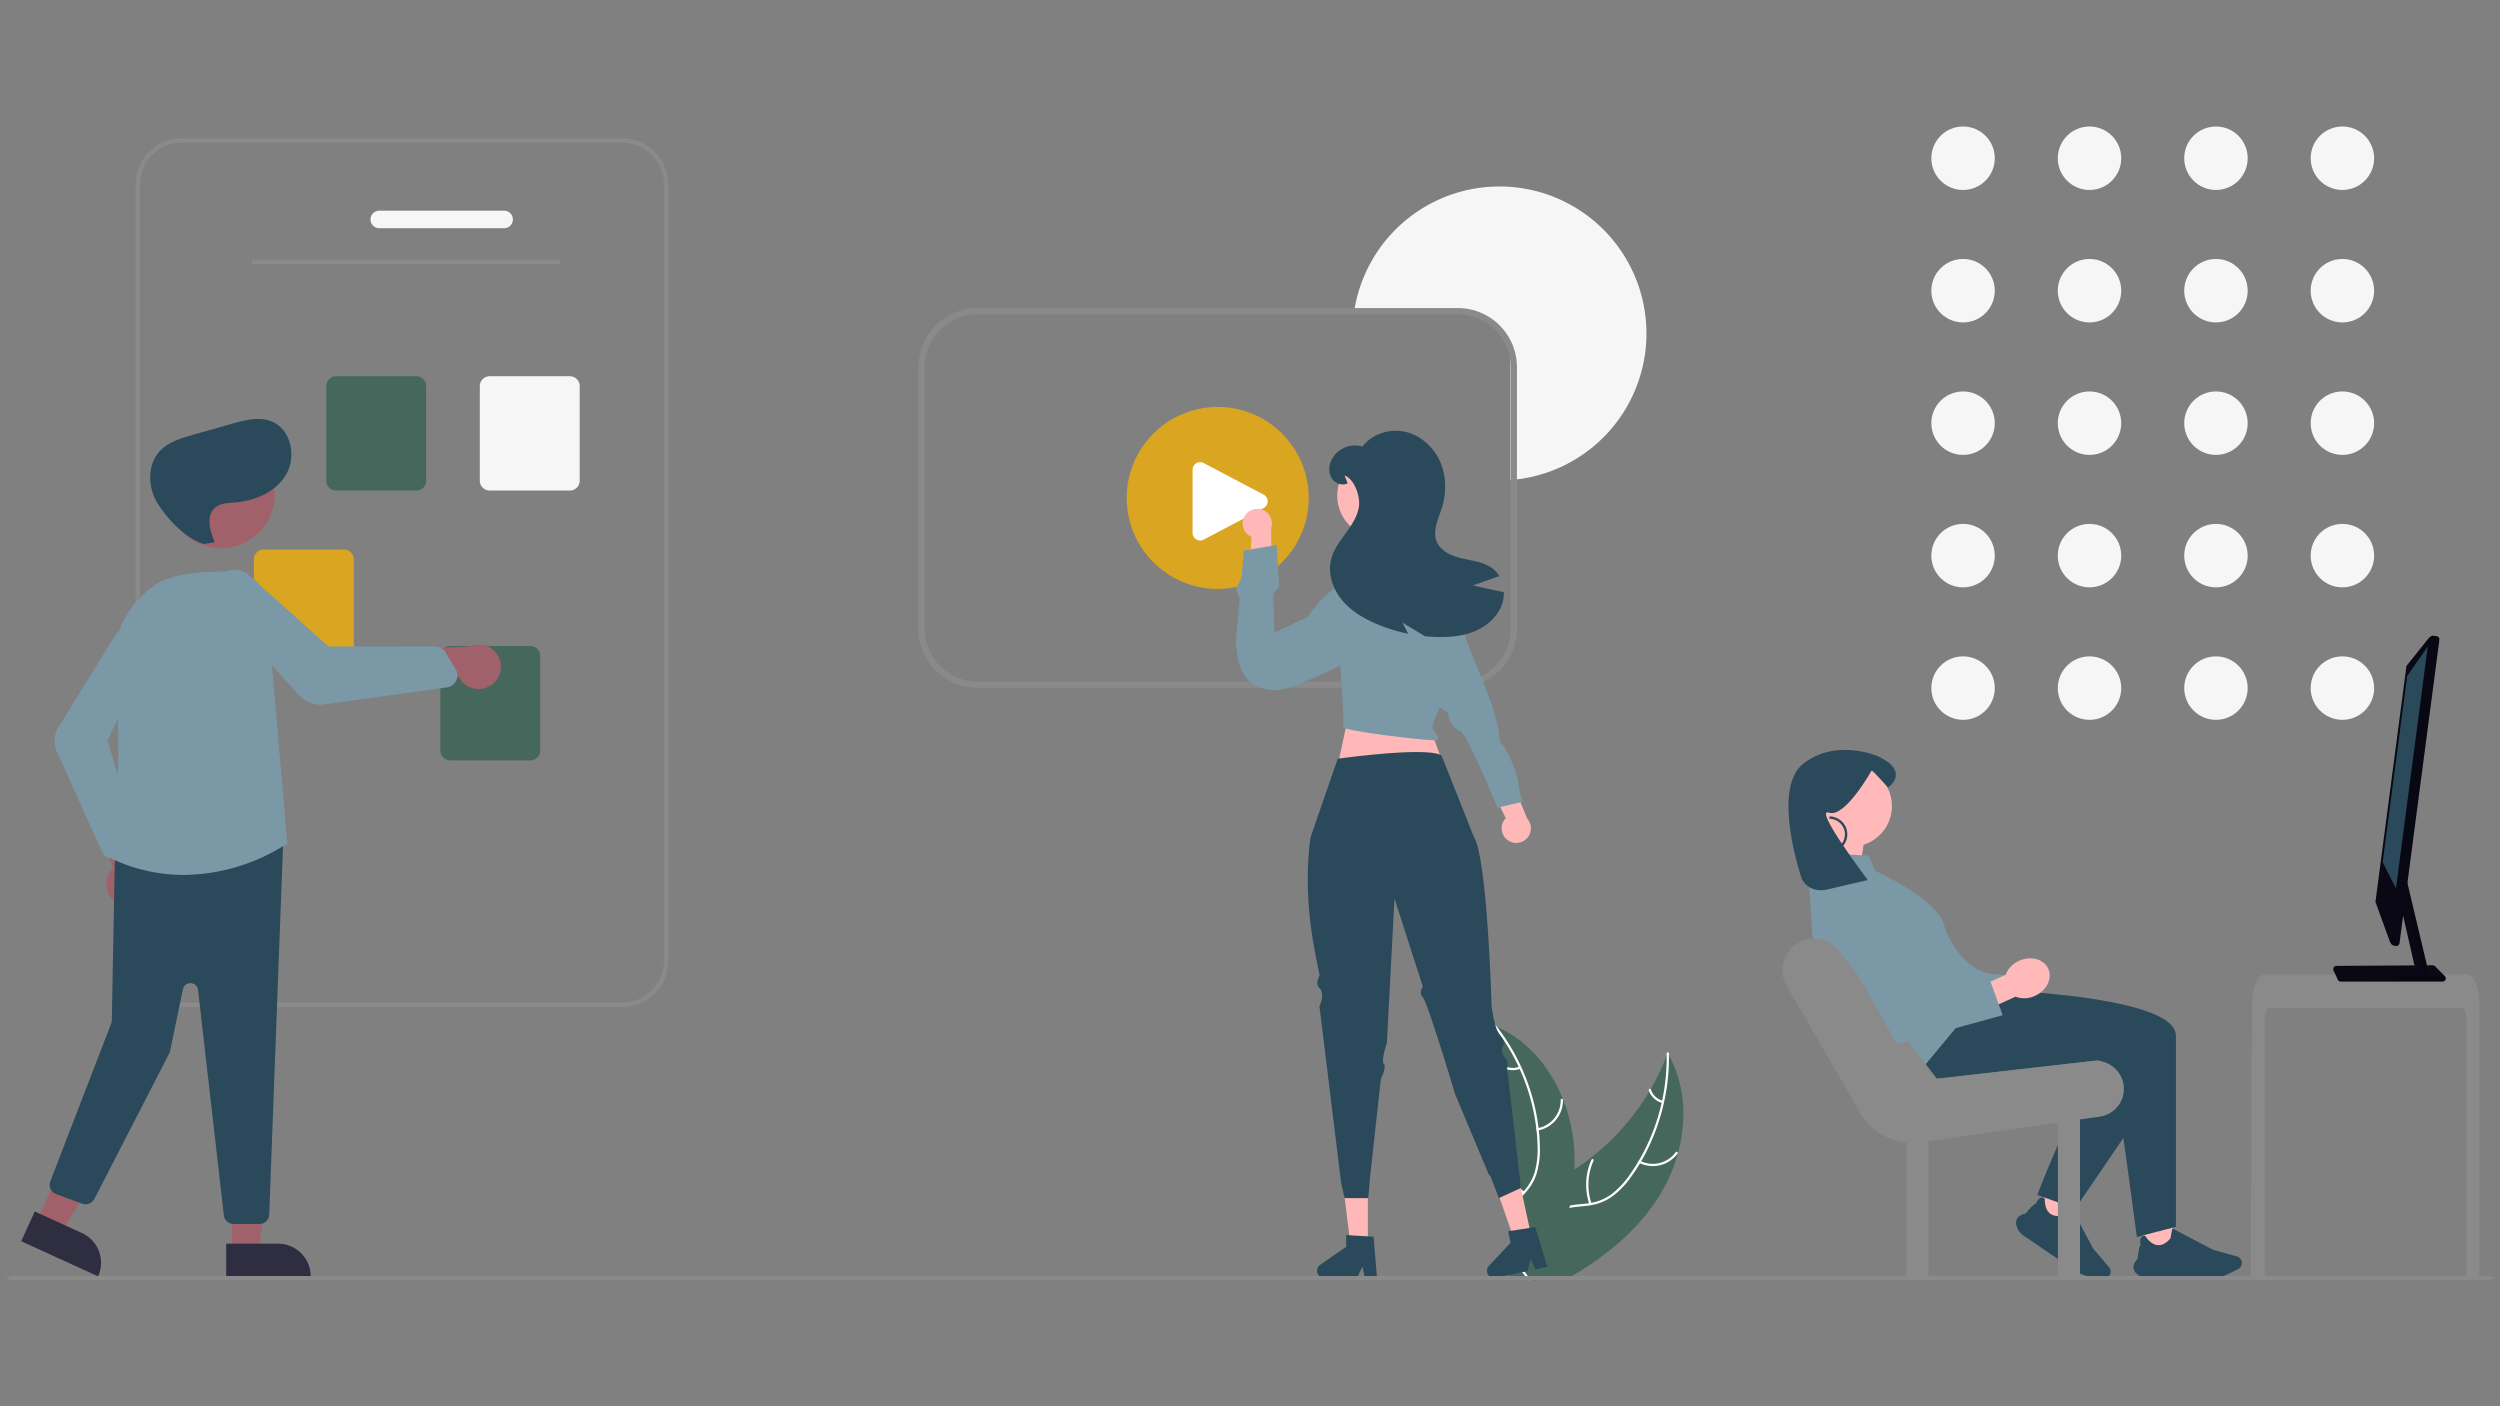 <?xml version="1.0" encoding="UTF-8" standalone="no"?>
<!-- Created with Inkscape (http://www.inkscape.org/) -->

<svg
   width="1600mm"
   height="900mm"
   viewBox="0 0 1600 900"
   version="1.1"
   id="svg1"
   xml:space="preserve"
   inkscape:version="1.4.2 (ebf0e94, 2025-05-08)"
   sodipodi:docname="undraw_scrum_board_play_loading_prozessive.svg"
   xmlns:inkscape="http://www.inkscape.org/namespaces/inkscape"
   xmlns:sodipodi="http://sodipodi.sourceforge.net/DTD/sodipodi-0.dtd"
   xmlns="http://www.w3.org/2000/svg"
   xmlns:svg="http://www.w3.org/2000/svg"><rect x="0" y="0" width="1600" height="900" fill="#808080" stroke="none"/><sodipodi:namedview
     id="namedview1"
     pagecolor="#ffffff"
     bordercolor="#000000"
     borderopacity="0.25"
     inkscape:showpageshadow="2"
     inkscape:pageopacity="0.0"
     inkscape:pagecheckerboard="0"
     inkscape:deskcolor="#d1d1d1"
     inkscape:document-units="mm"
     inkscape:zoom="0.33843556"
     inkscape:cx="3947.5757"
     inkscape:cy="805.17544"
     inkscape:window-width="3840"
     inkscape:window-height="2054"
     inkscape:window-x="-11"
     inkscape:window-y="-11"
     inkscape:window-maximized="1"
     inkscape:current-layer="g7" /><defs
     id="defs1" /><g
     inkscape:label="Ebene 1"
     inkscape:groupmode="layer"
     id="layer1"
     transform="translate(573.757,-13.612)"><g
       id="g3"
       transform="matrix(1.114,0,0,1.114,162.298,363.446)" /><g
       id="g5"
       transform="matrix(1.086,0,0,1.086,-27.645,82.286)"><g
         id="g1"
         transform="translate(-2.819,-21.603)"><g
           id="g7"
           transform="matrix(10.928,0,0,10.928,-6031.684,-1225.391)"><circle
             cx="632.509"
             cy="116.856"
             r="1.711"
             fill="#f2f2f2"
             id="circle1"
             style="stroke-width:0.265;fill:#f6f6f6;fill-opacity:1" /><circle
             cx="625.69"
             cy="116.856"
             r="1.711"
             fill="#f2f2f2"
             id="circle2"
             style="stroke-width:0.265;fill:#f6f6f6;fill-opacity:1" /><circle
             cx="618.871"
             cy="116.856"
             r="1.711"
             fill="#f2f2f2"
             id="circle3"
             style="stroke-width:0.265;fill:#f6f6f6;fill-opacity:1" /><circle
             cx="612.052"
             cy="116.856"
             r="1.711"
             fill="#f2f2f2"
             id="circle4"
             style="stroke-width:0.265;fill:#f6f6f6;fill-opacity:1" /><circle
             cx="632.509"
             cy="124"
             r="1.711"
             fill="#f2f2f2"
             id="circle5"
             style="stroke-width:0.265;fill:#f6f6f6;fill-opacity:1" /><circle
             cx="625.69"
             cy="124"
             r="1.711"
             fill="#f2f2f2"
             id="circle6-8"
             style="stroke-width:0.265;fill:#f6f6f6;fill-opacity:1" /><circle
             cx="618.871"
             cy="124"
             r="1.711"
             fill="#f2f2f2"
             id="circle7"
             style="stroke-width:0.265;fill:#f6f6f6;fill-opacity:1" /><circle
             cx="612.052"
             cy="124"
             r="1.711"
             fill="#f2f2f2"
             id="circle8"
             style="stroke-width:0.265;fill:#f6f6f6;fill-opacity:1" /><circle
             cx="632.509"
             cy="131.144"
             r="1.711"
             fill="#f2f2f2"
             id="circle9"
             style="stroke-width:0.265;fill:#f6f6f6;fill-opacity:1" /><circle
             cx="625.69"
             cy="131.144"
             r="1.711"
             fill="#f2f2f2"
             id="circle10"
             style="stroke-width:0.265;fill:#f6f6f6;fill-opacity:1" /><circle
             cx="618.871"
             cy="131.144"
             r="1.711"
             fill="#f2f2f2"
             id="circle11"
             style="stroke-width:0.265;fill:#f6f6f6;fill-opacity:1" /><circle
             cx="612.052"
             cy="131.144"
             r="1.711"
             fill="#f2f2f2"
             id="circle12"
             style="stroke-width:0.265;fill:#f6f6f6;fill-opacity:1" /><circle
             cx="632.509"
             cy="138.287"
             r="1.711"
             fill="#f2f2f2"
             id="circle13"
             style="stroke-width:0.265;fill:#f6f6f6;fill-opacity:1" /><circle
             cx="625.69"
             cy="138.287"
             r="1.711"
             fill="#f2f2f2"
             id="circle14"
             style="stroke-width:0.265;fill:#f6f6f6;fill-opacity:1" /><circle
             cx="618.871"
             cy="138.287"
             r="1.711"
             fill="#f2f2f2"
             id="circle15"
             style="stroke-width:0.265;fill:#f6f6f6;fill-opacity:1" /><circle
             cx="612.052"
             cy="138.287"
             r="1.711"
             fill="#f2f2f2"
             id="circle16"
             style="stroke-width:0.265;fill:#f6f6f6;fill-opacity:1" /><circle
             cx="632.509"
             cy="145.431"
             r="1.711"
             fill="#f2f2f2"
             id="circle17"
             style="stroke-width:0.265;fill:#f6f6f6;fill-opacity:1" /><circle
             cx="625.69"
             cy="145.431"
             r="1.711"
             fill="#f2f2f2"
             id="circle18"
             style="stroke-width:0.265;fill:#f6f6f6;fill-opacity:1" /><circle
             cx="618.871"
             cy="145.431"
             r="1.711"
             fill="#f2f2f2"
             id="circle19"
             style="stroke-width:0.265;fill:#f6f6f6;fill-opacity:1" /><circle
             cx="612.052"
             cy="145.431"
             r="1.711"
             fill="#f2f2f2"
             id="circle20"
             style="stroke-width:0.265;fill:#f6f6f6;fill-opacity:1" /></g><path
           d="m 295.696,237.822 h 73.55 a 26.693,26.693 0 0 1 26.669,26.669 v 79.741 c 0.94,-0.056 1.881,-0.14 2.807,-0.253 A 94.042,94.042 0 1 0 296.117,235.014 c -0.154,0.926 -0.295,1.867 -0.421,2.807 z"
           fill="#f2f2f2"
           id="path1"
           style="fill:#f6f6f6;fill-opacity:1;stroke-width:1.404"
           transform="matrix(0.921,0,0,0.921,25.463,-75.79)" /><path
           d="m -172.423,125.575 h -281.864 c -16.272,0.018 -29.459,13.204 -29.476,29.476 v 496.887 c 0.018,16.272 13.204,29.459 29.476,29.476 h 281.864 c 16.272,-0.018 29.458,-13.204 29.476,-29.476 V 155.051 c -0.018,-16.272 -13.204,-29.459 -29.476,-29.476 z m 26.669,526.363 c -0.013,14.723 -11.946,26.656 -26.669,26.669 h -281.864 c -14.723,-0.013 -26.656,-11.946 -26.669,-26.669 V 155.051 c 0.013,-14.723 11.946,-26.656 26.669,-26.669 h 281.864 c 14.723,0.013 26.656,11.946 26.669,26.669 z"
           fill="#3f3d56"
           id="path2-0"
           style="fill:#8a8a8a;fill-opacity:1;stroke-width:1.404"
           sodipodi:nodetypes="cccccccccccccccccc"
           transform="matrix(0.921,0,0,0.921,25.463,-75.79)" /><path
           d="m -212.4,206.101 h -196.644 a 0.325,1.404 0 0 1 0,-2.807 h 196.644 a 0.325,1.404 0 0 1 0,2.807 z"
           fill="#3f3d56"
           id="path3-9"
           style="fill:#8a8a8a;fill-opacity:1;stroke-width:0.675"
           transform="matrix(0.921,0,0,0.921,25.463,-75.79)" /><path
           d="m -304.216,350.981 h -51.289 a 6.323,6.323 0 0 1 -6.316,-6.316 v -60.524 a 6.323,6.323 0 0 1 6.316,-6.316 h 51.289 a 6.323,6.323 0 0 1 6.316,6.316 v 60.524 a 6.323,6.323 0 0 1 -6.316,6.316 z"
           fill="#2a495a"
           id="path7-4"
           style="fill:#46675b;fill-opacity:1;stroke-width:1.404"
           transform="matrix(0.921,0,0,0.921,25.463,-75.79)" /><path
           d="m -231.227,523.628 h -51.289 a 6.323,6.323 0 0 1 -6.316,-6.316 v -60.524 a 6.323,6.323 0 0 1 6.316,-6.316 h 51.289 a 6.323,6.323 0 0 1 6.316,6.316 v 60.524 a 6.323,6.323 0 0 1 -6.316,6.316 z"
           fill="#2a495a"
           id="path8-5"
           style="fill:#46675b;fill-opacity:1;stroke-width:1.404"
           transform="matrix(0.921,0,0,0.921,25.463,-75.79)" /><path
           d="m -350.536,461.868 h -51.289 a 6.323,6.323 0 0 1 -6.316,-6.316 v -60.524 a 6.323,6.323 0 0 1 6.316,-6.316 h 51.289 a 6.323,6.323 0 0 1 6.316,6.316 v 60.524 a 6.323,6.323 0 0 1 -6.316,6.316 z"
           fill="#ff6584"
           id="path17-4"
           style="fill:#daa520;fill-opacity:1;stroke-width:1.404"
           transform="matrix(0.921,0,0,0.921,25.463,-75.79)" /><path
           d="m -205.962,350.981 h -51.289 a 6.323,6.323 0 0 1 -6.316,-6.316 v -60.524 a 6.323,6.323 0 0 1 6.316,-6.316 h 51.289 a 6.323,6.323 0 0 1 6.316,6.316 v 60.524 a 6.323,6.323 0 0 1 -6.316,6.316 z"
           fill="#e6e6e6"
           id="path18-2"
           style="fill:#f6f6f6;fill-opacity:1;stroke-width:1.404"
           transform="matrix(0.921,0,0,0.921,25.463,-75.79)" /><path
           d="m -247.952,183.124 h -80.007 a 5.615,5.615 0 0 1 0,-11.229 h 80.007 a 5.615,5.615 0 0 1 0,11.229 z"
           fill="#cccccc"
           id="path19-3"
           style="fill:#f6f6f6;fill-opacity:1;stroke-width:1.404"
           transform="matrix(0.921,0,0,0.921,25.463,-75.79)" /><g
           id="g2"
           transform="matrix(-1.15,0,0,1.15,-1265.028,364.881)"><polygon
             points="465.137,520.012 483.231,520.013 483.229,567.3 470.969,567.3 "
             fill="#a0616a"
             id="polygon31"
             transform="matrix(1.124,0,0,1.124,-1327.238,-349.911)" /><path
             d="m -807.686,283.828 h 26.577 v 16.734 h -43.311 v 0 a 16.734,16.734 0 0 1 16.734,-16.734 z"
             fill="#2f2e41"
             id="path32"
             style="stroke-width:1.124" /><polygon
             points="536.079,517.917 552.538,510.399 572.184,553.413 561.033,558.506 "
             fill="#a0616a"
             id="polygon32"
             transform="matrix(1.124,0,0,1.124,-1327.238,-349.911)" /><path
             d="m -707.195,278.389 24.175,-11.042 6.952,15.221 -39.396,17.994 v 0 a 16.734,16.734 0 0 1 8.269,-22.173 z"
             fill="#2f2e41"
             id="path33"
             style="stroke-width:1.124" /><path
             d="m -724.202,108.543 a 11.303,11.303 0 0 0 0.901,-17.309 l 16.199,-36.757 -20.58,3.488 -12.228,34.37 a 11.365,11.365 0 0 0 15.708,16.208 z"
             fill="#a0616a"
             id="path34"
             style="stroke-width:1.124" /><path
             d="m -784.94,273.75 h -13.165 a 5.077,5.077 0 0 1 -5.045,-4.692 l -7.179,-191.717 a 5.058,5.058 0 0 1 5.536,-5.401 l 76.138,8.086 a 5.06,5.06 0 0 1 4.566,4.939 l 1.596,84.569 a 3.925,3.925 0 0 0 0.263,1.341 l 31.232,80.991 a 5.057,5.057 0 0 1 -2.971,6.565 l -13.341,4.915 a 5.059,5.059 0 0 1 -6.247,-2.433 l -38.367,-74.603 a 5.03,5.03 0 0 1 -0.454,-1.284 l -6.554,-31.579 a 3.934,3.934 0 0 0 -7.76,0.351 l -13.221,115.467 a 5.057,5.057 0 0 1 -5.026,4.483 z"
             fill="#2f2e41"
             id="path35"
             style="fill:#2a495a;fill-opacity:1;stroke-width:1.124" /><circle
             cx="-778.384"
             cy="-100.171"
             r="27.608"
             fill="#a0616a"
             id="circle35"
             style="stroke-width:1.124" /><path
             d="m -759.451,94.871 a 98.54,98.54 0 0 1 -52.688,-15.96 l -0.269,-0.185 0.028,-0.325 10.56,-122.99 a 17.334,17.334 0 0 1 16.41,-15.806 c 13.687,-0.629 32.07,0.164 41.911,7.494 14.872,11.077 22.04,27.757 19.666,45.763 -4.924,37.34 0.654,87.709 1.306,93.33 l 0.047,0.405 -0.37,0.17 a 86.851,86.851 0 0 1 -36.602,8.105 z"
             fill="#2a495a"
             id="path36"
             style="fill:#7a98a6;fill-opacity:1;stroke-width:1.124" /><path
             d="m -722.653,86.4 a 5.628,5.628 0 0 1 -4.137,-1.823 l -6.039,-6.588 a 5.649,5.649 0 0 1 -1.247,-5.39 l 13.771,-46.608 -20.952,-44 a 9.928,9.928 0 0 1 -0.679,-6.609 9.902,9.902 0 0 1 18.337,-2.343 l 28.433,46.134 a 13.434,13.434 0 0 1 0.809,12.587 l -23.167,51.33 a 5.606,5.606 0 0 1 -4.234,3.237 5.681,5.681 0 0 1 -0.895,0.072 z"
             fill="#2a495a"
             id="path37"
             style="fill:#7a98a6;fill-opacity:1;stroke-width:1.124" /><path
             d="m -917.252,-2.631 a 11.303,11.303 0 0 0 16.859,-4.022 l 39.834,5.166 -9.155,-18.759 -36.424,-2.03 a 11.365,11.365 0 0 0 -11.115,19.644 z"
             fill="#a0616a"
             id="path38"
             style="stroke-width:1.124" /><path
             d="m -829.45,7.614 a 15.091,15.091 0 0 1 -2.074,-0.143 l -62.667,-8.692 a 6.229,6.229 0 0 1 -4.778,-3.497 6.359,6.359 0 0 1 -0.357,-0.932 h -2.9e-4 a 6.254,6.254 0 0 1 0.646,-4.981 l 5.186,-8.598 a 6.277,6.277 0 0 1 5.346,-3.019 h 0.009 l 54.625,0.063 40.796,-36.551 a 11.092,11.092 0 0 1 6.865,-2.81 11.055,11.055 0 0 1 8.287,18.901 l -40.708,45.275 a 15.022,15.022 0 0 1 -11.175,4.984 z"
             fill="#2a495a"
             id="path39"
             style="fill:#7a98a6;fill-opacity:1;stroke-width:1.124" /><path
             d="m -775.246,-75.61 c 2.523,-5.839 4.658,-13.615 -0.181,-17.743 -2.807,-2.395 -6.85,-2.4 -10.527,-2.697 -10.361,-0.839 -21.026,-5.606 -26.09,-14.684 -5.064,-9.078 -2.236,-22.576 7.318,-26.672 6.44,-2.761 13.823,-0.88 20.564,1.032 l 20.24,5.739 c 6.014,1.705 12.328,3.586 16.657,8.095 6.905,7.191 6.389,19.347 0.904,27.672 -5.484,8.325 -13.743,17.008 -23.198,20.169 z"
             fill="#2f2e41"
             id="path40"
             style="fill:#2a495a;fill-opacity:1;stroke-width:1.124" /></g><g
           id="g4"
           transform="matrix(1.032,0,0,1.032,84.179,989.277)"><rect
             width="16.771"
             height="22.105"
             fill="#ffb9b9"
             id="rect1"
             x="657.896"
             y="-306.338"
             style="stroke-width:0.61" /><path
             d="m 660.757,-268.976 h 35.65 a 20.562,20.562 0 0 0 8.855,-2.018 l 6.572,-3.159 a 3.947,3.947 0 0 0 -0.657,-7.361 l -13.559,-3.752 -23.196,-12.192 -0.017,0.088 c -0.434,2.196 -1.106,5.516 -1.191,5.717 -2.379,2.725 -4.823,3.981 -7.263,3.733 -4.257,-0.432 -7.087,-5.347 -7.115,-5.397 l -0.021,-0.038 -0.043,0.004 a 2.823,2.823 0 0 0 -2.191,1.195 c -0.971,1.464 -0.379,3.721 -0.281,4.06 -1.163,1.138 -1.685,7.493 -1.725,8.006 -1.682,1.782 -2.481,3.496 -2.375,5.093 0.093,1.396 0.867,2.693 2.301,3.854 a 9.956,9.956 0 0 0 6.258,2.166 z"
             fill="#090814"
             id="path2"
             style="fill:#2a495a;fill-opacity:1;stroke-width:0.61" /><path
             d="m 468.096,-538.618 a 23.084,23.084 0 1 1 29.999,22.028 l -4.462,29.491 -22.75,-18.958 c 0,0 4.914,-6.26 7.55,-13.318 a 23.059,23.059 0 0 1 -10.338,-19.244 z"
             fill="#ffb9b9"
             id="path3"
             style="stroke-width:0.61" /><path
             d="m 468.414,-511.927 32.489,1.56 3.879,8.729 c 0,0 37.622,16.712 39.763,32.974 0,0 9.707,27.075 31.035,26.185 21.327,-0.89 -41.703,61.099 -41.703,61.099 l -64.978,-82.435 -2.424,-38.155 z"
             fill="#2a495a"
             id="path4"
             style="fill:#7a98a6;fill-opacity:1;stroke-width:0.61" /><path
             d="m 632.238,-393.465 13.169,-1.492 c -3.355,7.119 -2.18,23.743 0.225,40.332 3.175,21.849 8.502,62.038 8.502,62.038 l 22.305,-5.791 v -109.19 c 0,-14.565 -42.11,-21.187 -73.613,-24.104 -18.817,-1.737 -33.851,-2.16 -33.851,-2.16 l -43.603,52.459 z"
             fill="#090814"
             id="path5"
             style="fill:#2a495a;fill-opacity:1;stroke-width:0.61" /><rect
             width="16.771"
             height="22.105"
             transform="rotate(-145.769)"
             fill="#ffb9b9"
             id="rect5"
             x="-336.265"
             y="589.365"
             style="stroke-width:0.61" /><path
             d="m 585.781,-303.122 c 0.811,-1.376 2.432,-2.343 4.83,-2.867 0.32,-0.402 4.326,-5.362 5.927,-5.655 0.109,-0.334 0.886,-2.528 2.514,-3.195 a 2.542,2.542 0 0 1 1.655,-0.089 3.66,3.66 0 0 1 0.831,0.334 l 0.041,0.02 -0.007,0.041 c -0.007,0.061 -0.427,5.716 2.848,8.469 1.88,1.574 4.606,1.915 8.107,1.001 0.183,-0.122 2.603,-2.487 4.197,-4.06 l 0.068,-0.061 0.129,0.238 12.188,22.891 9.095,10.73 a 3.942,3.942 0 0 1 -3.599,6.452 l -7.206,-1.083 a 20.635,20.635 0 0 1 -8.455,-3.311 l -29.479,-20.057 a 9.971,9.971 0 0 1 -3.951,-5.314 c -0.532,-1.764 -0.443,-3.27 0.265,-4.485 z"
             fill="#090814"
             id="path6"
             style="fill:#2a495a;fill-opacity:1;stroke-width:0.61" /><path
             d="m 624.239,-375.069 c -13.407,22.237 -26.965,58.502 -26.965,58.502 l 3.66,1.308 16.317,5.832 1.724,0.62 18.664,-27.422 c 10.723,-15.765 23.477,-34.513 30.808,-45.278 v -7.665 c 0,-14.565 -42.11,-21.187 -73.613,-24.104 l 42.472,22.366 c -3.984,2.354 -8.514,8.285 -13.065,15.84 z"
             fill="#090814"
             id="path7"
             style="fill:#2a495a;fill-opacity:1;stroke-width:0.61" /><path
             d="m 455.864,-456.348 v 0 a 18.086,18.086 0 0 1 28.352,0.497 l 55.775,73.016 88.899,-10.223 a 16.01,16.01 0 0 1 17.793,14.678 v 0 a 16.01,16.01 0 0 1 -13.685,17.078 l -101.947,14.656 a 34.754,34.754 0 0 1 -35.014,-16.972 l -41.84,-72.184 a 18.086,18.086 0 0 1 1.668,-20.546 z"
             fill="#e6e6e6"
             id="path8"
             style="fill:#8a8a8a;fill-opacity:1;stroke-width:0.61" /><rect
             width="12.608"
             height="99.328"
             fill="#e6e6e6"
             id="rect8"
             x="609.039"
             y="-368.288"
             style="fill:#8a8a8a;fill-opacity:1;stroke-width:0.61" /><rect
             width="12.608"
             height="99.328"
             fill="#e6e6e6"
             id="rect9"
             x="522.516"
             y="-368.288"
             style="fill:#8a8a8a;fill-opacity:1;stroke-width:0.61" /><path
             d="m 462.729,-497.276 c 0,0 3.61,8.844 14.877,6.211 l 22.855,-5.343 c 0,0 -31.427,-41.661 -22.16,-38.469 9.268,3.192 24.524,-24.376 24.524,-24.376 l 9.26,10.014 c 0,0 13.422,-9.259 -6.461,-18.099 0,0 -23.584,-10.019 -42.016,4.543 -18.432,14.562 -0.879,65.52 -0.879,65.52 v 0 z"
             fill="#090814"
             id="path9"
             style="fill:#2a495a;fill-opacity:1;stroke-width:0.61" /><path
             d="m 478.581,-512.296 a 10.209,10.209 0 1 0 0,-20.419 v 1.363 a 8.839,8.839 0 1 1 -3.48,0.711 l -0.536,-1.252 a 10.211,10.211 0 0 0 4.016,19.597 z"
             fill="#2a495a"
             id="path10"
             style="stroke-width:0.61" /><path
             d="m 579.193,-442.284 -21.439,9.662 5.641,12.518 21.44,-9.662 a 14.411,14.411 0 0 0 11.13,-0.498 c 6.683,-3.012 10.08,-9.937 7.587,-15.468 -2.493,-5.531 -9.931,-7.573 -16.614,-4.561 a 14.412,14.412 0 0 0 -7.746,8.009 z"
             fill="#ffb9b9"
             id="path11"
             style="stroke-width:0.61" /><path
             d="m 511.571,-478.363 17.457,50.431 40.733,-12.608 7.759,21.336 -60.404,16.558 -36.709,-65.249"
             fill="#2a495a"
             id="path12"
             style="fill:#7a98a6;fill-opacity:1;stroke-width:0.61" /><path
             d="m 727.19,-416.97 c 0,-3.538 1.189,-6.412 2.648,-6.419 h 109.944 c 1.464,0.006 2.648,2.879 2.656,6.419 v 145.702 a 1.323,1.323 0 0 0 1.194,1.316 q 1.602,0.154 3.204,0.286 c 0.027,0 0.053,0.006 0.079,0.006 0.581,0.053 1.162,0.093 1.743,0.138 h 0.009 q 0.448,-0.829 0.887,-1.672 a 1.328,1.328 0 0 0 0.151,-0.614 v -153.49 c 0,-0.976 -0.04,-1.961 -0.106,-2.932 a 37.595,37.595 0 0 0 -0.495,-3.975 c -1.116,-6.135 -3.639,-10.288 -6.505,-10.302 H 727.033 a 3.093,3.093 0 0 0 -1.216,0.257 4.737,4.737 0 0 0 -1.499,1.05 9.297,9.297 0 0 0 -1.472,2.013 c -1.413,2.49 -2.423,6.201 -2.78,10.517 0,0.04 -0.009,0.079 -0.009,0.122 -0.093,1.07 -0.138,2.159 -0.132,3.249 l -0.093,14.15 -0.061,8.439 -0.179,26.48 -0.066,9.402 -0.29,96.545 v 0 a 1.32,1.32 0 0 0 1.321,1.32 h 5.312 a 1.32,1.32 0 0 0 1.32,-1.32 z"
             fill="#e6e6e6"
             id="path14"
             style="fill:#8a8a8a;fill-opacity:1;stroke-width:0.61" /><path
             d="m 804.884,-481.764 7.649,33.649 4.887,5.353 h 3.525 l -14.532,-61.18 -0.719,10.396 v 0.007 z"
             fill="#090814"
             id="path15"
             style="stroke-width:0.61" /><path
             d="m 768.079,-447.376 44.865,-0.284 3.984,-0.027 2.84,-0.019 3.308,-0.019 h 0.027 a 1.825,1.825 0 0 1 1.281,0.529 l 5.586,5.587 a 1.441,1.441 0 0 1 0.297,0.427 0.643,0.643 0 0 1 0.086,0.145 1.865,1.865 0 0 1 -1.677,2.603 h -58.12 a 1.849,1.849 0 0 1 -1.665,-1.056 l -0.456,-0.991 -0.937,-2.013 -1.062,-2.272 a 1.81,1.81 0 0 1 -0.171,-0.773 1.839,1.839 0 0 1 1.816,-1.83 z"
             fill="#090814"
             id="path16"
             style="stroke-width:0.61" /><path
             d="m 768.434,-440.491 0.459,0.994 a 1.849,1.849 0 0 0 1.66,1.055 h 58.125 a 1.859,1.859 0 0 0 1.675,-2.603 0.553,0.553 0 0 0 -0.085,-0.145 z"
             opacity="0.17"
             style="isolation:isolate;stroke-width:0.61"
             id="path17" /><path
             d="m 805.695,-493.547 v 0.007 l 12.442,50.781 h 2.806 l -14.529,-61.184 z"
             opacity="0.17"
             style="isolation:isolate;stroke-width:0.61"
             id="path18" /><path
             d="m 790.427,-484.244 17.612,-133.994 a 1.912,1.912 0 0 1 0.726,-1.268 l 12.124,-15.175 1.089,-0.839 a 1.934,1.934 0 0 1 1.413,-0.376 l 1.822,0.244 a 1.912,1.912 0 0 1 1.651,2.14 v 0 l -18.252,138.835 v 0.006 l -1.118,8.493 -1.328,10.084 v 0.013 l -2.06,15.69 a 1.87,1.87 0 0 1 -0.825,1.334 1.897,1.897 0 0 1 -1.541,0.278 l -1.159,-0.29 a 1.941,1.941 0 0 1 -1.098,-0.753 l -0.515,-0.732 -0.238,-0.343 -7.977,-21.991 a 1.899,1.899 0 0 1 -0.328,-1.355 z"
             fill="#090814"
             id="path19"
             style="stroke-width:0.61" /><path
             d="m 820.893,-634.68 -22.155,173.782 0.241,0.34 0.513,0.732 a 1.935,1.935 0 0 0 1.098,0.753 l 1.159,0.291 a 1.919,1.919 0 0 0 2.364,-1.61 l 22.75,-173.118 a 1.912,1.912 0 0 0 -1.647,-2.145 l -1.83,-0.24 a 1.885,1.885 0 0 0 -1.407,0.378 z"
             fill="#090814"
             opacity="0.17"
             style="isolation:isolate;stroke-width:0.61"
             id="path20" /><path
             d="m 820.239,-629.71 -11.757,16.781 -13.973,106.319 7.576,15.029 z"
             fill="#2a495a"
             id="path21"
             style="stroke-width:0.61" /></g><path
           d="M 359.108,361.891 H 76.046 A 33.031,33.031 0 0 1 43.053,328.898 V 174.728 A 33.029,33.029 0 0 1 76.046,141.737 H 359.108 a 33.029,33.029 0 0 1 32.993,32.992 v 154.169 a 33.031,33.031 0 0 1 -32.993,32.994 z"
           fill="#f2f2f2"
           style="isolation:isolate;fill:none;fill-opacity:1;stroke:#8a8a8a;stroke-width:3.649;stroke-dasharray:none;stroke-opacity:1"
           id="path6-8" /><circle
           cx="217.577"
           cy="251.814"
           r="53.626"
           fill="#2a495a"
           id="circle6"
           style="fill:#daa520;fill-opacity:1;stroke-width:1" /><path
           d="m 207.263,276.902 a 4.499,4.499 0 0 1 -2.17,-0.565 4.44,4.44 0 0 1 -2.332,-3.943 v -37.163 a 4.498,4.498 0 0 1 6.911,-3.797 l 35.253,18.581 a 4.499,4.499 0 0 1 0,7.594 l -35.253,18.581 a 4.477,4.477 0 0 1 -2.408,0.711 z"
           fill="#ffffff"
           id="path7-2"
           style="stroke-width:1" /><path
           d="m 388.635,453.599 a 8.564,8.564 0 0 1 -1.294,-13.068 l -13.56,-27.245 15.698,1.912 10.47,25.579 A 8.61,8.61 0 0 1 388.635,453.599 Z"
           fill="#ffb8b8"
           id="path8-4"
           style="stroke-width:1" /><path
           d="m 333.664,359.858 10.287,-1.421 c 0,0 0.993,15.509 5.914,17.859 4.92,2.35 3.262,2.737 3.842,5.225 a 13.1,13.1 0 0 0 7.104,7.963 c 3.898,1.714 21.627,44.826 21.627,44.826 l 14.929,-3.481 a 48.028,48.028 0 0 1 -2.708,-11.611 c -0.524,-5.999 -7.323,-20.154 -9.562,-22.255 -2.239,-2.101 -1.354,-5.806 -2.514,-10.782 -1.16,-4.976 -0.355,-0.362 -2.289,-8.656 -1.934,-8.294 -23.678,-57.998 -24.589,-65.655 -0.911,-7.658 -11.582,-12.165 -11.582,-12.165 l -8.294,1.934 z"
           fill="#3f3d56"
           id="path9-5"
           style="fill:#7a98a6;fill-opacity:1;stroke-width:1" /><polygon
           points="349.603,416.871 322.419,340.607 275.419,345.607 258.78,423.717 "
           fill="#ffb8b8"
           id="polygon9"
           transform="matrix(1,0,0,1,17.981,40.018)" /><path
           d="m 488.766,638.03 a 96.873,96.873 0 0 1 -12.506,27.522 c -12.476,18.864 -30.331,33.29 -49.955,44.837 -1.36,0.81 -2.739,1.6 -4.119,2.379 h -13.766 l -0.48,-1.1 v -0.01 l -0.56,-1.27 -0.07,-0.15 -0.03,0.15 -0.55,2.379 h -6.758 c -0.56,-0.79 -1.11,-1.58 -1.65,-2.379 -0.79,-1.17 -1.55,-2.349 -2.269,-3.549 a 57.618,57.618 0 0 1 -3.399,-6.518 c -0.12,-0.25 -0.22,-0.5 -0.32,-0.75 l 0.45,-0.49 -1.869,-8.178 3.759,-0.62 -4.119,-12.706 c 0.15,-0.47 0.32,-0.94 0.5,-1.41 2.309,-5.848 6.648,-10.217 11.796,-13.886 5.298,-3.789 11.467,-6.828 17.135,-9.987 2.659,-1.49 5.278,-3.059 7.828,-4.719 v -0.01 q 4.889,-3.164 9.487,-6.768 a 1.425,1.425 0 0 0 0.15,-0.11 1.068,1.068 0 0 0 0.12,-0.1 140.86,140.86 0 0 0 34.3,-38.918 0.01,0.01 0 0 0 0.01,-0.01 c 0.3,-0.48 0.58,-0.96 0.86,-1.45 v -0.01 a 136.215,136.215 0 0 0 9.407,-19.644 v -0.01 c 0.2,-0.5 0.38,-1 0.57,-1.5 q 0.39,0.66 0.75,1.32 a 0.01,0.01 0 0 1 0.01,0.01 c 9.697,17.345 10.617,38.239 5.288,57.653 z"
           fill="#f0f0f0"
           id="path10-5"
           style="fill:#46675b;fill-opacity:1;stroke-width:1" /><path
           d="m 483.478,580.377 a 121.329,121.329 0 0 1 -2.869,27.532 118.505,118.505 0 0 1 -3.359,12.236 121.309,121.309 0 0 1 -10.127,22.593 c -0.23,0.39 -0.45,0.77 -0.69,1.15 v 0.01 a 102.317,102.317 0 0 1 -5.748,8.657 47.708,47.708 0 0 1 -11.397,11.457 30.08,30.08 0 0 1 -11.976,4.629 c -0.8,0.15 -1.62,0.26 -2.449,0.36 -3.309,0.39 -6.728,0.54 -10.007,1.24 a 21.842,21.842 0 0 0 -4.819,1.55 c -5.278,2.449 -8.248,7.578 -9.547,13.056 -0.23,0.96 -0.41,1.929 -0.55,2.899 -1.09,7.448 0.11,15.185 -0.51,22.643 -0.07,0.79 -0.16,1.59 -0.27,2.379 h -0.74 l -0.48,-1.1 v -0.01 c 0.05,-0.42 0.09,-0.84 0.13,-1.27 a 96.263,96.263 0 0 0 0.09,-11.007 c -0.04,-1.65 -0.07,-3.309 -0.05,-4.969 0.02,-1.33 0.07,-2.659 0.17,-3.979 v -0.01 c 0.07,-0.82 0.15,-1.63 0.26,-2.439 a 31.577,31.577 0 0 1 1.82,-7.248 18.146,18.146 0 0 1 10.317,-10.677 26.984,26.984 0 0 1 4.469,-1.25 c 3.349,-0.64 6.808,-0.8 10.177,-1.22 0.36,-0.04 0.72,-0.09 1.07,-0.15 0.45,-0.07 0.89,-0.15 1.329,-0.23 a 28.658,28.658 0 0 0 12.157,-5.268 51.888,51.888 0 0 0 10.977,-11.916 c 1.639,-2.349 3.199,-4.749 4.649,-7.218 a 0.01,0.01 0 0 1 0.01,-0.01 c 0.07,-0.12 0.14,-0.23 0.21,-0.35 l 0.01,-0.02 a 119.536,119.536 0 0 0 13.456,-34.16 c 0.09,-0.44 0.19,-0.88 0.29,-1.32 a 120.852,120.852 0 0 0 2.669,-26.392 v -0.01 c 0,-0.42 -0.01,-0.83 -0.02,-1.25 -0.02,-0.86 1.31,-1.05 1.329,-0.19 0.01,0.42 0.02,0.84 0.01,1.26 a 0.01,0.01 0 0 1 0.01,0.01 z"
           fill="#ffffff"
           id="path11-1"
           style="stroke-width:1" /><path
           d="m 465.862,643.617 a 18.013,18.013 0 0 0 22.688,-5.414 c 0.509,-0.699 -0.554,-1.522 -1.063,-0.822 a 16.679,16.679 0 0 1 -21.114,4.993 c -0.769,-0.395 -1.275,0.85 -0.51,1.243 z"
           fill="#ffffff"
           id="path12-7"
           style="stroke-width:1" /><path
           d="m 437.85,667.609 a 34.718,34.718 0 0 1 1.229,-25.272 c 0.355,-0.789 -0.889,-1.298 -1.243,-0.51 a 36.112,36.112 0 0 0 -1.226,26.3 c 0.278,0.82 1.517,0.297 1.24,-0.518 z"
           fill="#ffffff"
           id="path13-1"
           style="stroke-width:1" /><path
           d="m 479.865,607.072 a 10.196,10.196 0 0 1 -7.02,-6.657 c -0.268,-0.823 -1.506,-0.3 -1.24,0.518 a 11.426,11.426 0 0 0 7.75,7.382 0.694,0.694 0 0 0 0.877,-0.367 0.675,0.675 0 0 0 -0.367,-0.877 z"
           fill="#ffffff"
           id="path14-1"
           style="stroke-width:1" /><path
           d="m 427.814,647.567 v 0.01 c -0.31,7.139 -1.203,14.24 -2.669,21.234 v 0.01 c -0.08,0.48 -0.19,0.95 -0.29,1.42 -2.413,10.816 -5.796,21.392 -10.107,31.601 -1.19,2.879 -2.436,5.728 -3.739,8.547 -0.36,0.8 -0.73,1.59 -1.11,2.379 h -1.48 l -0.48,-1.1 v -0.01 l -0.56,-1.27 -0.07,-0.15 -0.03,0.15 -0.55,2.379 h -14.296 l -2.779,-2.379 -4.049,-3.469 5.658,-6.178 0.93,-1.02 0.14,-0.15 0.45,-0.49 -1.869,-8.178 3.759,-0.62 -4.119,-12.706 -1.949,-6.008 -0.49,-1.51 -2.849,-8.787 0.135,-0.043 -5.176,-9.147 c 2.577,-5.973 -0.234,-6.224 1.462,-12.504 0.01,-0.05 0.03,-0.09 0.04,-0.14 4.542,-16.917 5.905,-34.53 4.019,-51.945 v -0.01 c -0.06,-0.56 -0.13,-1.13 -0.21,-1.679 v -0.02 c -0.857,-7.217 -2.301,-14.352 -4.319,-21.334 -0.14,-0.53 -0.3,-1.05 -0.45,-1.57 0.46,0.2 0.91,0.39 1.37,0.59 l 0.01,0.01 h 0.02 c 0.73,0.32 1.46,0.66 2.169,1.02 17.055,8.288 29.601,23.843 36.729,41.778 0.02,0.05 0.04,0.09 0.06,0.14 3.719,9.402 5.936,19.33 6.568,29.421 0.24,3.904 0.28,7.818 0.12,11.726 z"
           fill="#f0f0f0"
           id="path15-5"
           style="fill:#46675b;fill-opacity:1;stroke-width:1"
           sodipodi:nodetypes="ccccccccccccccccccccccccccccccccccccccccccsccsc" /><path
           d="m 401.872,712.767 h -1.58 c -0.5,-0.81 -1.04,-1.6 -1.58,-2.379 q -1.29,-1.814 -2.659,-3.549 c -0.79,-1 -1.58,-1.989 -2.369,-2.979 -0.82,-1.03 -1.63,-2.059 -2.419,-3.119 l 0.93,-1.02 c 0.15,0.2 0.3,0.4 0.46,0.6 2.559,3.369 5.328,6.608 7.698,10.067 0.53,0.78 1.04,1.57 1.52,2.379 z"
           fill="#ffffff"
           id="path16-2"
           style="stroke-width:1" /><path
           d="m 380.436,563.441 c 0.26,0.33 0.53,0.67 0.78,1.01 q 2.924,3.794 5.528,7.828 a 117.955,117.955 0 0 1 8.218,14.846 c 0.19,0.4 0.38,0.81 0.56,1.22 a 119.228,119.228 0 0 1 9.837,35.429 c 0.02,0.12 0.03,0.23 0.04,0.35 q 0.495,4.289 0.64,8.607 a 51.767,51.767 0 0 1 -1.59,16.115 c -0.2,0.69 -0.42,1.37 -0.66,2.029 a 27.338,27.338 0 0 1 -2.249,4.649 27.915,27.915 0 0 1 -2.139,3.089 c -0.47,0.6 -0.96,1.19 -1.48,1.759 -0.3,0.33 -0.61,0.66 -0.92,0.99 -0.26,0.25 -0.51,0.51 -0.77,0.76 -2.699,2.619 -5.678,5.048 -8.118,7.938 l 0.49,1.51 c 2.349,-2.979 5.378,-5.448 8.108,-8.048 a 37.886,37.886 0 0 0 4.659,-5.278 c 0.18,-0.26 0.37,-0.52 0.54,-0.79 a 26.741,26.741 0 0 0 2.389,-4.289 c 0.34,-0.75 0.65,-1.52 0.93,-2.319 a 47.878,47.878 0 0 0 2.199,-15.995 103.384,103.384 0 0 0 -0.62,-10.387 c -0.04,-0.45 -0.09,-0.89 -0.15,-1.34 a 121.602,121.602 0 0 0 -5.518,-24.133 122.623,122.623 0 0 0 -13.756,-28.172 q -2.474,-3.764 -5.248,-7.348 c -0.24,-0.33 -0.49,-0.65 -0.75,-0.98 -0.53,-0.68 -1.479,0.27 -0.95,0.95 z"
           fill="#ffffff"
           id="path17-7"
           style="stroke-width:1" /><path
           d="m 406.183,624.589 a 18.013,18.013 0 0 0 14.855,-17.982 0.672,0.672 0 0 0 -1.344,-0.016 16.679,16.679 0 0 1 -13.852,16.699 c -0.852,0.147 -0.506,1.446 0.341,1.3 z"
           fill="#ffffff"
           id="path18-6"
           style="stroke-width:1" /><path
           d="m 398.261,660.611 a 34.718,34.718 0 0 1 -14.234,-20.918 c -0.192,-0.844 -1.491,-0.501 -1.3,0.341 a 36.112,36.112 0 0 0 14.856,21.737 c 0.716,0.487 1.39,-0.676 0.678,-1.16 z"
           fill="#ffffff"
           id="path19-1"
           style="stroke-width:1" /><path
           d="m 395.361,586.979 a 10.196,10.196 0 0 1 -9.613,-1.089 c -0.71,-0.496 -1.383,0.667 -0.678,1.16 a 11.426,11.426 0 0 0 10.632,1.228 0.694,0.694 0 0 0 0.479,-0.82 0.675,0.675 0 0 0 -0.82,-0.479 z"
           fill="#ffffff"
           id="path20-4"
           style="stroke-width:1" /><polygon
           points="273.022,613.036 288.079,613.037 288.077,652.388 277.875,652.388 "
           fill="#ffb8b8"
           id="polygon20"
           transform="matrix(1,0,0,1,17.981,40.018)" /><path
           d="m 311.46,711.578 h -7.237 l -1.292,-6.833 -3.309,6.833 H 280.428 a 4.315,4.315 0 0 1 -2.452,-7.865 l 15.328,-10.586 v -6.908 l 16.123,0.962 z"
           fill="#2f2e41"
           id="path21-2"
           style="fill:#2a495a;fill-opacity:1;stroke-width:1" /><polygon
           points="361.446,612.047 376.161,608.855 384.502,647.313 374.532,649.475 "
           fill="#ffb8b8"
           id="polygon21"
           transform="matrix(1,0,0,1,17.981,40.018)" /><path
           d="m 411.837,704.9 -7.073,1.534 -2.711,-6.404 -1.785,7.379 -18.758,4.069 a 4.315,4.315 0 0 1 -4.064,-7.167 l 12.736,-13.595 -1.464,-6.751 15.96,-2.478 z"
           fill="#2f2e41"
           id="path22-3"
           style="fill:#2a495a;fill-opacity:1;stroke-width:1" /><path
           d="m 969.833,711.578 a 6.155,1.186 0 0 1 -6.173,1.19 H -490.333 a 6.173,1.19 0 0 1 0,-2.379 H 963.66 a 6.155,1.186 0 0 1 6.173,1.19 z"
           fill="#cccccc"
           id="path23-2"
           style="fill:#8a8a8a;fill-opacity:1;stroke-width:2.277" /><path
           d="m 274.367,516.483 c 7.158,39.338 4.948,14.336 4.948,14.336 0,0 -5.368,6.258 -1.789,9.837 3.579,3.579 0,10.727 0,10.727 l 12.793,104.059 1.999,8.997 h 13.996 l 1,-11.996 6.391,-58.173 c 0,0 3.579,-7.158 1.789,-8.947 -1.789,-1.789 1.789,-12.516 1.789,-12.516 l 4.469,-84.935 16.725,51.995 c 0,0 -2.689,3.579 0,6.258 2.679,2.679 19.034,57.083 19.034,57.083 l 19.781,47.236 1,1 4.999,12.996 12.996,-5.998 -7.715,-66.601 -0.32,-1.43 -0.34,-1.51 c 0,0 1.789,-4.469 -0.89,-7.158 a 6.986,6.986 0 0 1 -1.789,-6.258 2.441,2.441 0 0 0 0.24,-0.3 3.711,3.711 0 0 0 0.64,-1.46 c 0.24,-1.12 0.03,-2.689 -1.779,-4.499 a 7.634,7.634 0 0 1 -1.27,-1.819 c -2.719,-5.148 -4.089,-16.055 -4.089,-16.055 0,0 -2.419,-86.384 -10.337,-99.58 -0.42,-0.69 -18.897,-47.985 -19.337,-48.255 -8.937,-5.358 -60.982,1.999 -60.982,1.999 0,0 -15.852,45.426 -16.042,46.606 -1.03,6.628 -3.979,30.991 2.089,64.361 z"
           fill="#2f2e41"
           id="path24-2"
           style="fill:#2a495a;fill-opacity:1;stroke-width:1" /><path
           d="m 233.643,262.227 a 8.564,8.564 0 0 0 3.882,12.545 l -1.918,30.372 13.724,-7.857 -0.283,-27.637 a 8.61,8.61 0 0 0 -15.405,-7.422 z"
           fill="#ffb8b8"
           id="path25"
           style="stroke-width:1" /><path
           d="m 286.661,311.546 c 0,0 7.356,-10.961 21.834,-25.438 7.665,-2.555 20.945,-1.066 25.549,0 21.291,28.103 22.63,26.236 28.172,41.938 1.437,4.072 2.156,7.984 1.517,11.178 -2.555,12.774 -20.453,44.327 -19.601,47.734 0.852,3.406 6.813,7.665 0.852,7.665 -5.961,0 -55.368,-5.546 -53.665,-8.1 1.703,-2.555 -4.657,-74.976 -4.657,-74.976 z"
           fill="#3f3d56"
           id="path26"
           style="fill:#7a98a6;fill-opacity:1;stroke-width:1" /><circle
           cx="312.67"
           cy="250.548"
           r="24.66"
           fill="#ffb8b8"
           id="circle26"
           style="stroke-width:1" /><path
           d="m 316.947,303.192 c 0,0 -20.437,-18.136 -46.263,18.601 l -19.744,9.497 -0.609,-22.745 3.488,-4.553 -1.489,-24.439 -19.264,3.236 -1.429,15.871 -3.3,6.885 2.155,5.84 -2.271,25.22 1.116,8.927 c 0,0 1.353,11.403 9.327,16.151 a 23.632,23.632 0 0 0 6.846,2.758 c 4.725,1.08 10.433,0.832 17.207,-1.874 a 378.966,378.966 0 0 0 41.124,-19.034 z"
           fill="#3f3d56"
           id="path27"
           style="fill:#7a98a6;fill-opacity:1;stroke-width:1" /><path
           d="m 367.876,303.407 q 7.828,-2.774 15.655,-5.558 a 15.759,15.759 0 0 0 -3.389,-3.989 c -4.969,-4.149 -11.826,-4.899 -18.135,-6.298 -6.318,-1.4 -13.176,-4.269 -15.485,-10.307 -2.399,-6.278 1.08,-13.056 3.099,-19.454 2.829,-8.927 2.769,-18.894 -1.02,-27.452 -3.789,-8.557 -11.487,-15.495 -20.624,-17.535 -9.137,-2.029 -19.464,1.28 -25.083,8.757 a 15.466,15.466 0 0 0 -18.614,8.617 c -1.31,3.279 -1.35,7.228 0.6,10.177 1.949,2.949 6.118,4.459 9.257,2.819 l -1.819,-4.619 c 5.628,1.909 9.287,12.086 8.527,17.985 -0.75,5.888 -4.189,11.047 -7.678,15.855 -3.489,4.809 -7.208,9.667 -8.707,15.415 -2.159,8.268 0.76,17.305 6.158,23.933 5.398,6.628 13.006,11.127 20.884,14.436 a 96.811,96.811 0 0 0 18.295,5.638 c -1.12,-2.179 -2.229,-4.359 -3.349,-6.538 l 13.286,8.038 c 2.569,0.25 5.158,0.4 7.748,0.45 7.538,0.13 15.225,-0.66 22.123,-3.669 6.908,-3.019 12.976,-8.488 15.475,-15.595 a 20.212,20.212 0 0 0 1.12,-7.158 q -9.162,-1.979 -18.324,-3.949 z"
           fill="#2f2e41"
           id="path28"
           style="fill:#2a495a;fill-opacity:1;stroke-width:1" /></g></g></g></svg>
